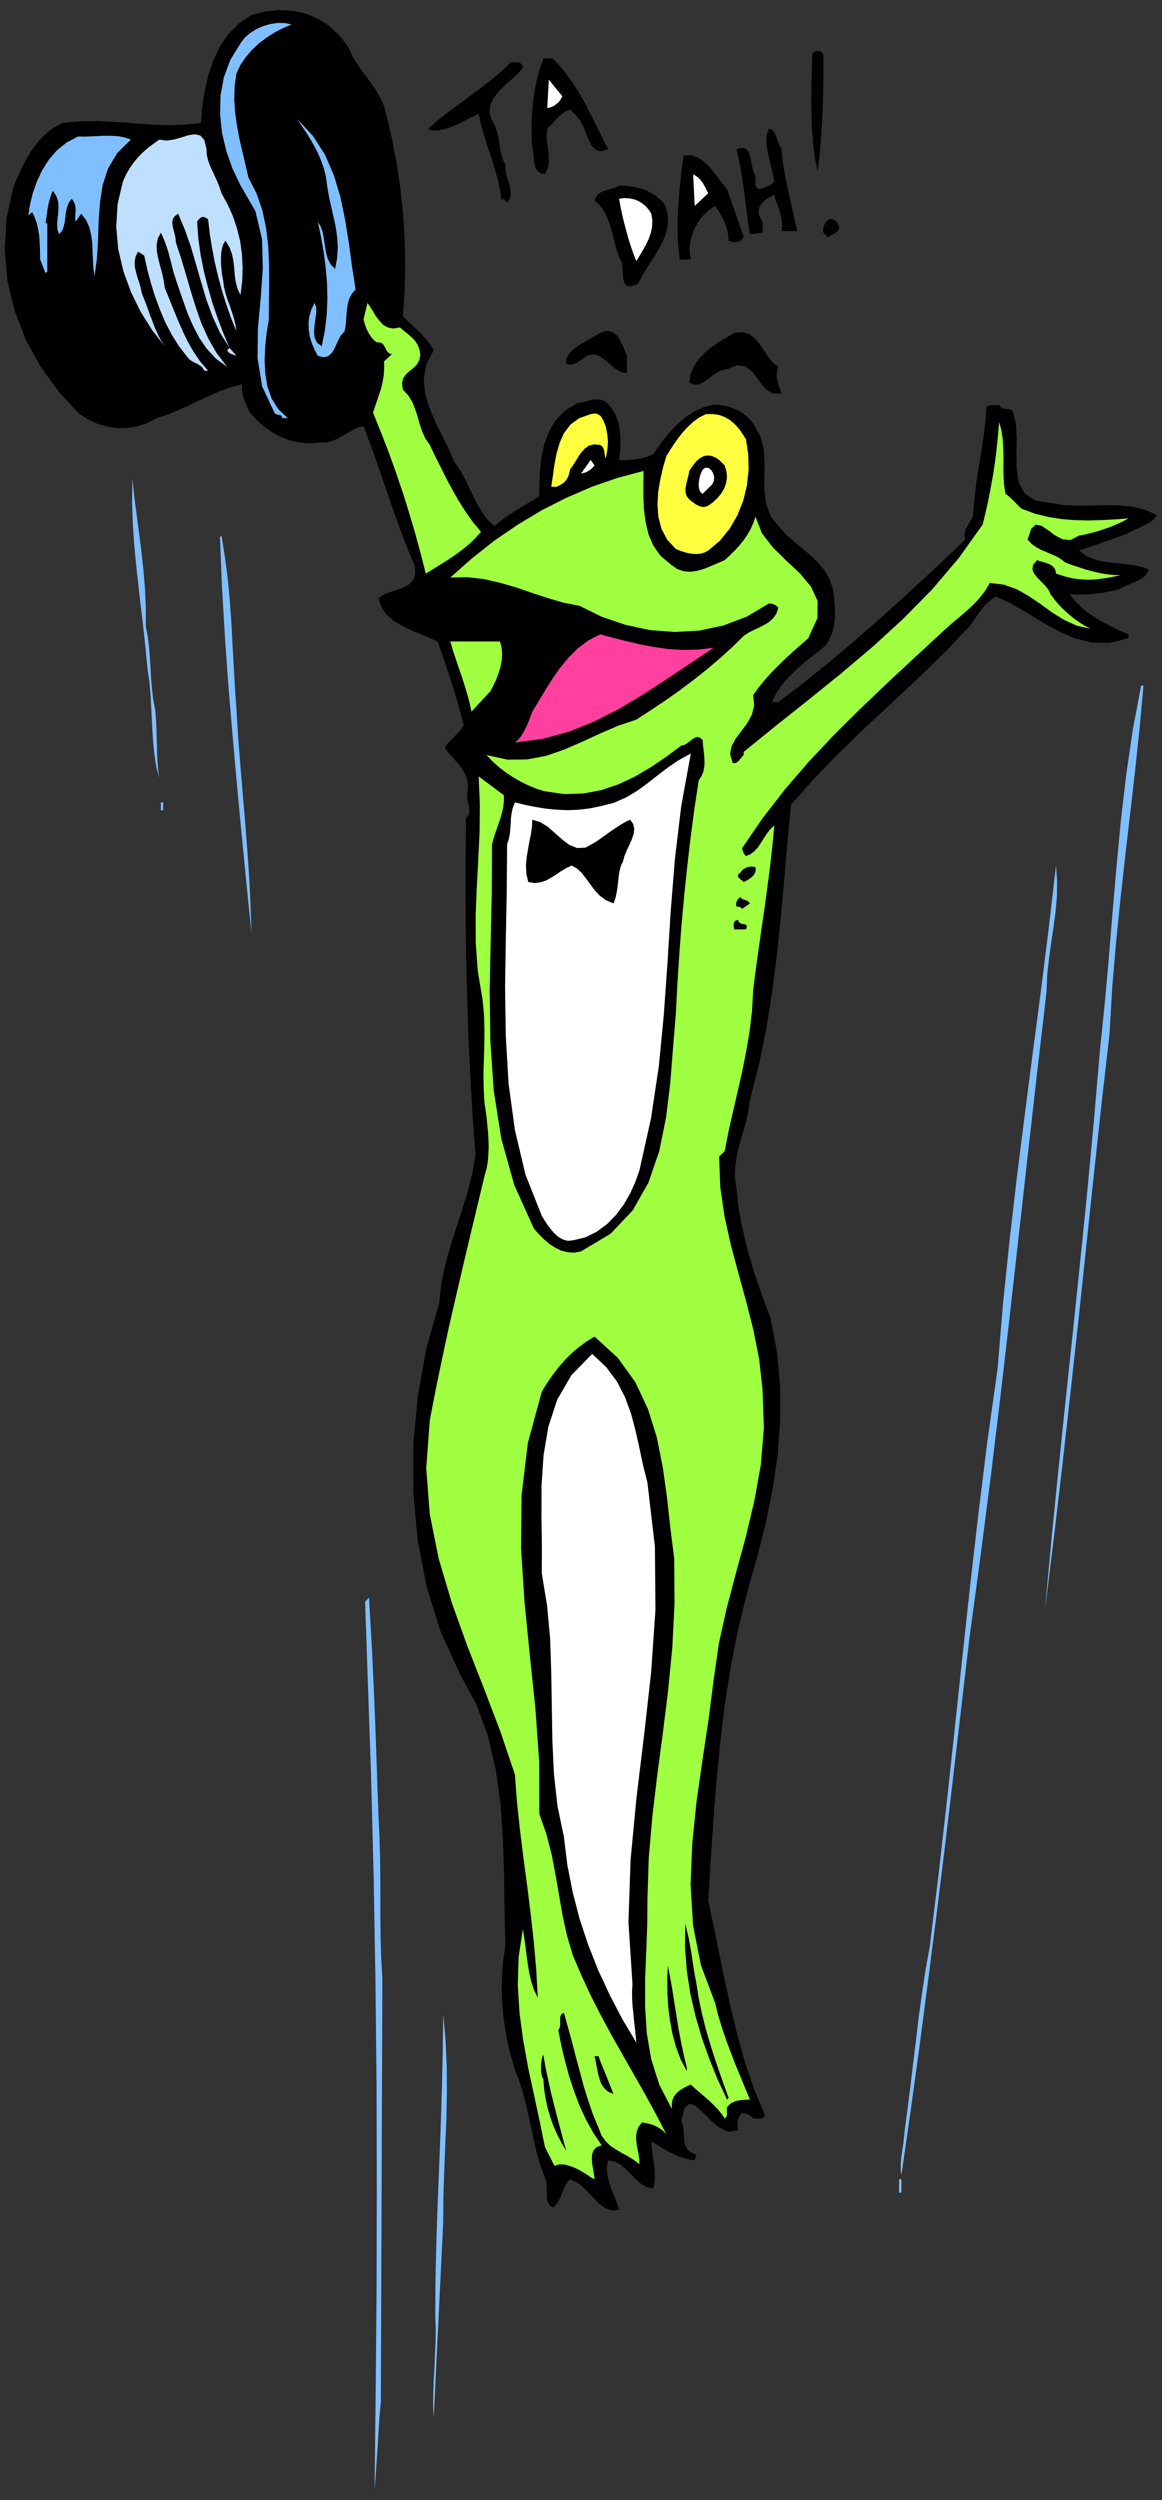 <?xml version="1.0" encoding="UTF-8" standalone="no"?>
<svg
   xmlns:dc="http://purl.org/dc/elements/1.1/"
   xmlns:cc="http://creativecommons.org/ns#"
   xmlns:rdf="http://www.w3.org/1999/02/22-rdf-syntax-ns#"
   xmlns:svg="http://www.w3.org/2000/svg"
   xmlns="http://www.w3.org/2000/svg"
   xmlns:sodipodi="http://sodipodi.sourceforge.net/DTD/sodipodi-0.dtd"
   xmlns:inkscape="http://www.inkscape.org/namespaces/inkscape"
   version="1.0"
   width="874.776mm"
   height="1881.632mm"
   id="svg95"
   sodipodi:docname="GC000159.WMF">
  <rect width="100%" height="100%" fill="#333333" stroke="none"/>
  <sodipodi:namedview
     pagecolor="#ffffff"
     bordercolor="#666666"
     borderopacity="1"
     objecttolerance="10"
     gridtolerance="10"
     guidetolerance="10"
     inkscape:pageopacity="0"
     inkscape:pageshadow="2"
     inkscape:window-width="640"
     inkscape:window-height="480"
     id="namedview97" />
  <defs
     id="defs3">
    <pattern
       id="WMFhbasepattern"
       patternUnits="userSpaceOnUse"
       width="6"
       height="6"
       x="0"
       y="0" />
  </defs>
  <path
     style="fill:none;stroke:none;"
     d="  M 0,7111.04   L 3305.6,7111.04   L 3305.6,0   L 0,0   z "
     id="path5" />
  <path
     style="fill:#000000;fill-rule:evenodd;fill-opacity:1;stroke:none;"
     d="  M 991.521,134.59   L 1002.63,159.349   L 1016.912,182.839   L 1033.099,206.011   L 1050.238,228.549   L 1066.425,251.721   L 1081.025,275.846   L 1092.451,300.923   L 1099.433,327.587   L 1115.62,395.834   L 1128.95,465.985   L 1139.424,538.359   L 1147.042,611.368   L 1151.485,685.011   L 1153.072,758.02   L 1151.168,830.076   L 1146.407,899.911   L 1158.785,912.29   L 1171.163,923.718   L 1183.224,934.828   L 1194.967,945.62   L 1205.758,957.365   L 1216.232,969.11   L 1225.437,982.125   L 1234.006,996.409   L 1213.058,1036.405   L 1205.758,1077.036   L 1209.25,1117.667   L 1220.993,1157.98   L 1237.815,1198.294   L 1257.175,1237.655   L 1276.219,1276.064   L 1292.406,1312.886   L 1308.275,1336.058   L 1321.923,1360.182   L 1333.983,1385.259   L 1346.044,1410.019   L 1358.105,1434.461   L 1371.753,1457.633   L 1387.305,1478.583   L 1406.665,1496.677   L 1421.9,1483.98   L 1437.769,1472.235   L 1453.639,1461.442   L 1469.826,1450.967   L 1486.012,1441.127   L 1502.199,1431.286   L 1518.386,1421.764   L 1534.573,1411.606   L 1534.573,1375.419   L 1536.477,1337.645   L 1540.603,1299.553   L 1548.855,1262.414   L 1561.868,1227.815   L 1580.911,1195.754   L 1607.255,1168.455   L 1642.485,1146.553   L 1652.324,1145.283   L 1662.48,1143.061   L 1672.637,1140.522   L 1682.793,1137.665   L 1692.632,1136.395   L 1702.789,1136.078   L 1712.945,1137.982   L 1723.101,1142.109   L 1738.336,1158.615   L 1750.08,1177.026   L 1758.014,1197.341   L 1763.092,1218.609   L 1765.314,1241.147   L 1765.632,1263.684   L 1764.045,1286.222   L 1761.505,1308.124   L 1772.297,1309.076   L 1784.358,1308.759   L 1796.736,1308.124   L 1809.431,1306.219   L 1821.809,1304.315   L 1834.505,1301.141   L 1846.566,1297.332   L 1857.992,1292.57   L 1874.178,1269.398   L 1891.952,1245.908   L 1910.995,1223.371   L 1931.626,1202.738   L 1953.525,1184.644   L 1977.33,1169.408   L 2003.038,1157.98   L 2030.651,1150.997   L 2046.838,1151.949   L 2063.342,1154.488   L 2078.894,1158.933   L 2094.128,1164.646   L 2108.094,1172.265   L 2121.107,1181.47   L 2132.532,1192.58   L 2143.006,1204.96   L 2163.637,1240.829   L 2173.158,1278.603   L 2175.38,1317.647   L 2175.063,1356.691   L 2174.745,1395.734   L 2179.506,1433.191   L 2192.836,1468.743   L 2219.18,1501.121   L 2238.54,1522.389   L 2260.44,1541.752   L 2283.292,1560.48   L 2305.827,1579.208   L 2326.774,1599.524   L 2345.183,1621.426   L 2359.783,1646.186   L 2369.622,1674.12   L 2372.478,1695.07   L 2374.7,1716.338   L 2375.652,1737.923   L 2375.335,1759.19   L 2372.478,1780.458   L 2367.717,1800.456   L 2359.783,1819.185   L 2349.309,1835.691   L 2327.409,1853.784   L 2304.874,1871.56   L 2282.34,1889.971   L 2261.075,1909.017   L 2240.762,1929.332   L 2222.988,1950.283   L 2207.754,1973.137   L 2196.645,1997.262   L 2214.736,1997.262   L 2283.609,1944.569   L 2352.8,1889.019   L 2421.356,1831.564   L 2489.595,1772.205   L 2556.246,1712.528   L 2621.628,1652.534   L 2685.106,1593.493   L 2746.362,1535.086   L 2744.14,1524.928   L 2745.092,1515.088   L 2747.314,1506.517   L 2751.757,1497.947   L 2756.201,1490.011   L 2760.961,1481.758   L 2765.405,1473.822   L 2768.896,1465.251   L 2771.435,1427.477   L 2775.879,1388.751   L 2781.274,1350.025   L 2787.939,1310.981   L 2793.97,1272.255   L 2799.683,1233.528   L 2804.126,1195.754   L 2806.983,1157.98   L 2810.474,1155.441   L 2814.6,1153.536   L 2819.361,1152.584   L 2824.122,1152.266   L 2828.883,1152.266   L 2833.644,1152.266   L 2838.087,1151.949   L 2842.848,1150.997   L 2846.022,1157.345   L 2850.465,1160.837   L 2855.226,1162.424   L 2860.939,1162.742   L 2866.334,1163.377   L 2872.048,1163.694   L 2876.808,1165.599   L 2881.252,1169.09   L 2890.773,1205.912   L 2892.995,1247.178   L 2892.043,1290.983   L 2892.678,1333.201   L 2898.391,1371.927   L 2914.895,1403.035   L 2945.682,1423.986   L 2995.512,1431.604   L 3029.789,1437   L 3066.924,1438.27   L 3105.645,1437.953   L 3145.319,1437   L 3184.358,1437.635   L 3222.762,1441.444   L 3258.626,1450.015   L 3291.952,1465.251   L 3284.652,1475.092   L 3275.448,1482.71   L 3264.657,1489.693   L 3252.914,1495.725   L 3240.218,1501.756   L 3227.84,1507.152   L 3215.462,1513.183   L 3204.353,1519.214   L 3187.214,1525.245   L 3170.392,1531.276   L 3153.571,1537.308   L 3136.749,1543.021   L 3119.928,1549.053   L 3103.106,1554.766   L 3086.285,1560.48   L 3069.78,1566.194   L 3091.046,1581.748   L 3114.532,1591.588   L 3139.606,1597.619   L 3165.949,1600.793   L 3192.292,1603.65   L 3218.953,1606.507   L 3244.661,1611.586   L 3269.418,1620.157   L 3263.387,1631.584   L 3255.453,1640.472   L 3245.296,1647.773   L 3234.505,1653.169   L 3222.444,1658.248   L 3210.701,1663.009   L 3198.957,1668.088   L 3188.484,1674.12   L 3171.027,1679.198   L 3153.254,1683.007   L 3134.845,1686.499   L 3116.436,1688.721   L 3097.393,1690.626   L 3078.985,1691.261   L 3060.576,1690.943   L 3042.802,1689.674   L 3059.624,1710.624   L 3078.35,1728.717   L 3098.345,1744.906   L 3119.928,1758.873   L 3141.828,1771.888   L 3164.997,1783.632   L 3187.849,1794.425   L 3211.018,1804.265   L 3211.018,1815.375   L 3155.793,1828.707   L 3104.376,1827.438   L 3056.133,1815.058   L 3010.429,1794.742   L 2965.677,1769.983   L 2922.195,1743.002   L 2878.395,1717.607   L 2833.961,1696.657   L 2822.535,1703.958   L 2812.378,1712.211   L 2802.857,1721.416   L 2794.605,1731.257   L 2786.035,1742.049   L 2778.418,1753.159   L 2770.166,1765.222   L 2762.231,1777.284   L 2701.927,1841.405   L 2639.084,1903.62   L 2574.02,1965.202   L 2508.003,2026.466   L 2441.351,2088.999   L 2375.969,2153.12   L 2311.857,2219.78   L 2250.601,2288.979   L 2240.127,2399.127   L 2230.923,2506.418   L 2221.401,2612.439   L 2210.61,2716.238   L 2197.28,2819.72   L 2181.093,2922.567   L 2160.145,3025.414   L 2133.802,3128.261   L 2129.676,3158.734   L 2123.011,3189.207   L 2114.124,3220.315   L 2105.237,3251.106   L 2097.302,3282.849   L 2092.224,3314.909   L 2090.955,3348.239   L 2095.715,3381.886   L 2100.794,3430.453   L 2109.046,3477.75   L 2119.202,3524.412   L 2131.263,3570.122   L 2144.593,3615.514   L 2159.511,3659.954   L 2175.38,3704.077   L 2192.202,3747.882   L 2210.927,3846.602   L 2219.814,3945.005   L 2219.814,4043.408   L 2212.514,4141.176   L 2197.914,4238.627   L 2178.236,4335.125   L 2154.115,4430.354   L 2127.137,4524.313   L 2100.476,4632.873   L 2079.211,4741.117   L 2062.072,4849.995   L 2049.059,4958.873   L 2038.268,5069.02   L 2029.699,5179.803   L 2022.081,5292.49   L 2015.099,5406.447   L 2030.968,5480.408   L 2046.52,5556.591   L 2062.39,5634.361   L 2079.529,5712.766   L 2098.572,5791.171   L 2120.472,5868.306   L 2146.18,5944.172   L 2176.649,6016.863   L 2173.476,6021.307   L 2170.302,6024.164   L 2166.176,6025.751   L 2162.05,6026.386   L 2157.289,6026.703   L 2152.845,6026.386   L 2147.767,6026.068   L 2143.006,6025.751   L 2139.832,6022.894   L 2136.659,6019.72   L 2133.167,6017.18   L 2129.676,6014.641   L 2125.233,6013.054   L 2121.107,6011.467   L 2116.346,6010.832   L 2111.585,6010.197   L 2106.189,6016.228   L 2102.698,6021.942   L 2100.159,6027.655   L 2098.889,6033.369   L 2098.255,6039.4   L 2098.572,6045.749   L 2099.207,6052.415   L 2100.159,6059.398   L 2073.181,6063.842   L 2047.155,6052.097   L 2022.399,6031.465   L 1999.864,6008.292   L 1979.234,5990.199   L 1962.095,5983.533   L 1948.13,5995.595   L 1938.608,6032.417   L 1943.052,6045.749   L 1944.956,6059.398   L 1945.591,6073.365   L 1946.543,6086.697   L 1948.447,6099.712   L 1954.16,6111.139   L 1964.317,6121.297   L 1981.138,6128.915   L 1976.695,6144.787   L 1959.238,6142.247   L 1942.734,6137.803   L 1926.865,6132.09   L 1911.63,6124.789   L 1896.396,6117.17   L 1881.796,6108.282   L 1867.513,6099.712   L 1853.231,6090.824   L 1853.866,6106.06   L 1856.087,6122.567   L 1858.626,6140.343   L 1861.166,6158.119   L 1862.752,6176.212   L 1863.387,6193.671   L 1862.118,6210.494   L 1857.992,6225.414   L 1839.583,6220.97   L 1823.396,6211.129   L 1808.479,6198.432   L 1794.514,6183.513   L 1779.914,6169.229   L 1764.997,6156.849   L 1748.493,6148.278   L 1730.084,6144.787   L 1726.593,6163.198   L 1727.228,6181.291   L 1730.719,6199.067   L 1736.114,6216.526   L 1742.462,6233.984   L 1749.762,6251.443   L 1756.11,6268.901   L 1761.505,6286.042   L 1740.875,6287.63   L 1722.467,6281.281   L 1705.645,6269.219   L 1690.093,6253.347   L 1674.224,6236.841   L 1658.354,6220.335   L 1640.898,6207.32   L 1622.172,6198.75   L 1614.555,6206.368   L 1608.842,6215.573   L 1603.446,6226.683   L 1599.32,6238.428   L 1594.242,6250.49   L 1588.529,6261.6   L 1581.546,6271.758   L 1572.977,6279.377   L 1563.455,6271.758   L 1558.06,6262.235   L 1555.838,6251.443   L 1555.521,6239.381   L 1555.521,6227.636   L 1555.838,6215.573   L 1554.251,6204.463   L 1550.442,6193.988   L 1538.699,6162.563   L 1529.177,6130.185   L 1520.925,6097.172   L 1513.943,6063.525   L 1506.643,6030.195   L 1499.343,5996.23   L 1490.773,5962.583   L 1480.934,5929.253   L 1464.113,5883.86   L 1450.465,5836.246   L 1439.674,5787.044   L 1432.374,5736.573   L 1427.93,5685.785   L 1427.613,5634.361   L 1430.787,5583.255   L 1438.087,5532.149   L 1435.548,5434.381   L 1434.278,5334.074   L 1431.104,5233.449   L 1424.439,5132.824   L 1410.791,5034.421   L 1388.574,4938.557   L 1354.931,4846.82   L 1307.957,4760.162   L 1253.684,4641.127   L 1214.011,4513.52   L 1188.302,4380.2   L 1175.924,4242.753   L 1176.241,4104.672   L 1189.254,3967.225   L 1213.693,3833.588   L 1249.875,3705.029   L 1255.906,3650.114   L 1267.014,3596.786   L 1281.297,3545.045   L 1297.801,3493.939   L 1314.305,3443.15   L 1330.175,3391.727   L 1343.505,3339.351   L 1353.027,3285.388   L 1344.14,3166.67   L 1337.475,3047.951   L 1332.079,2929.868   L 1328.588,2811.467   L 1325.731,2692.749   L 1324.779,2572.443   L 1324.779,2450.868   L 1326.049,2327.07   L 1332.714,2318.817   L 1335.57,2309.929   L 1335.57,2301.359   L 1333.983,2291.836   L 1331.444,2282.313   L 1329.223,2272.155   L 1328.588,2261.998   L 1330.492,2250.888   L 1331.762,2232.794   L 1328.905,2215.336   L 1322.24,2199.464   L 1313.036,2184.228   L 1301.61,2169.943   L 1289.232,2155.659   L 1276.853,2141.692   L 1265.428,2127.408   L 1270.823,2118.837   L 1277.806,2110.584   L 1285.106,2102.966   L 1293.04,2095.03   L 1300.34,2087.412   L 1307.957,2079.794   L 1313.988,2071.54   L 1319.383,2062.335   L 1311.449,2032.497   L 1303.197,2002.341   L 1294.31,1972.503   L 1285.423,1942.664   L 1275.584,1913.143   L 1266.062,1883.622   L 1255.588,1854.102   L 1245.115,1824.581   L 1220.676,1813.788   L 1194.967,1802.996   L 1168.307,1792.203   L 1143.233,1779.823   L 1119.746,1765.856   L 1100.068,1748.398   L 1085.151,1727.13   L 1076.899,1701.101   L 1091.499,1691.578   L 1109.272,1684.277   L 1127.998,1678.246   L 1147.042,1671.263   L 1162.911,1663.009   L 1175.289,1650.63   L 1181.32,1633.171   L 1180.05,1609.047   L 1159.737,1560.797   L 1140.694,1511.596   L 1122.603,1461.76   L 1105.464,1411.288   L 1088.007,1361.135   L 1070.868,1310.981   L 1052.777,1261.145   L 1034.369,1211.626   L 1020.086,1215.435   L 1005.804,1222.101   L 991.204,1230.354   L 976.604,1238.925   L 961.052,1247.495   L 945.183,1254.161   L 928.361,1258.605   L 910.905,1258.923   L 880.118,1261.145   L 851.236,1258.923   L 823.623,1252.574   L 798.232,1242.416   L 773.793,1229.402   L 751.258,1213.213   L 730.311,1194.485   L 711.267,1173.534   L 706.824,1164.646   L 702.38,1155.123   L 698.254,1145.601   L 694.763,1135.76   L 691.589,1126.237   L 689.368,1115.445   L 688.415,1104.652   L 688.733,1092.907   L 658.264,1100.843   L 628.429,1111.318   L 598.594,1124.333   L 569.077,1137.982   L 538.608,1152.584   L 508.456,1166.233   L 477.67,1178.931   L 446.248,1189.406   L 417.683,1204.007   L 389.436,1213.213   L 361.188,1217.657   L 332.94,1217.657   L 304.693,1213.53   L 277.715,1205.277   L 251.372,1193.532   L 226.298,1177.978   L 166.629,1113.858   L 115.529,1042.754   L 73.317,966.253   L 41.895,884.357   L 21.265,799.603   L 13.33,711.675   L 18.409,622.16   L 38.087,531.693   L 48.878,506.299   L 60.939,479.952   L 74.269,453.606   L 89.821,428.211   L 106.96,404.722   L 127.273,383.137   L 150.125,364.726   L 177.103,349.807   L 226.298,345.363   L 275.493,344.41   L 324.371,346.632   L 373.566,350.124   L 422.444,353.933   L 471.957,355.838   L 521.469,355.203   L 571.934,349.807   L 575.425,305.049   L 582.408,259.974   L 592.247,215.534   L 606.529,172.999   L 624.938,133.638   L 649.377,97.768   L 679.211,67.295   L 715.711,42.535   L 755.702,32.378   L 795.375,28.569   L 834.097,30.791   L 871.231,39.044   L 905.826,53.963   L 937.883,74.596   L 966.448,101.577   L 991.521,134.59  z "
     id="path7" />
  <path
     style="fill:#80bfff;fill-rule:evenodd;fill-opacity:1;stroke:none;"
     d="  M 829.971,69.517   L 805.214,79.992   L 781.41,92.372   L 758.558,106.974   L 736.976,123.162   L 716.98,141.891   L 699.524,162.206   L 684.289,184.426   L 672.863,208.551   L 667.468,246.007   L 666.516,283.464   L 669.055,321.238   L 674.45,358.377   L 681.433,395.834   L 690.002,432.655   L 698.572,469.16   L 706.824,504.712   L 730.311,551.056   L 746.815,599.306   L 757.289,649.777   L 763.319,701.2   L 765.541,753.576   L 765.858,805.952   L 765.223,858.01   L 764.906,908.799   L 758.876,945.62   L 754.75,984.029   L 752.845,1023.39   L 754.75,1061.799   L 760.78,1099.256   L 772.841,1133.538   L 791.884,1164.011   L 818.862,1189.406   L 803.31,1189.406   L 802.358,1184.962   L 800.453,1182.105   L 797.597,1180.835   L 794.423,1179.883   L 790.614,1179.565   L 786.806,1178.613   L 783.315,1177.026   L 780.775,1173.534   L 745.863,1098.938   L 732.85,1018.629   L 733.802,934.828   L 741.737,848.805   L 747.767,763.734   L 745.545,680.25   L 726.819,600.893   L 684.289,527.249   L 661.755,480.27   L 643.981,429.799   L 631.603,377.74   L 626.207,324.412   L 627.477,271.719   L 636.998,219.661   L 655.407,170.142   L 684.289,123.162   L 696.033,107.608   L 711.902,93.959   L 729.993,82.531   L 750.306,73.643   L 770.936,67.93   L 791.884,65.073   L 811.562,65.708   L 829.971,69.517  z "
     id="path9" />
  <path
     style="fill:#000000;fill-rule:evenodd;fill-opacity:1;stroke:none;"
     d="  M 2342.644,154.588   L 2342.644,193.632   L 2342.644,234.58   L 2341.691,276.798   L 2340.422,319.333   L 2337.883,362.821   L 2335.026,405.674   L 2331.218,448.209   L 2326.774,489.158   L 2318.522,448.527   L 2313.444,406.626   L 2310.27,364.726   L 2309.001,321.873   L 2308.366,279.655   L 2309.001,237.437   L 2309.953,195.854   L 2311.222,154.588   L 2313.444,150.461   L 2317.253,147.287   L 2321.696,145.7   L 2326.774,144.748   L 2331.535,145.7   L 2336.296,147.287   L 2339.787,150.461   L 2342.644,154.588  z "
     id="path11" />
  <path
     style="fill:#000000;fill-rule:evenodd;fill-opacity:1;stroke:none;"
     d="  M 1572.977,166.015   L 1599.637,195.536   L 1623.124,226.327   L 1644.072,258.387   L 1663.115,290.765   L 1680.572,324.412   L 1697.076,357.742   L 1713.263,391.072   L 1730.084,424.085   L 1710.089,430.433   L 1695.171,426.624   L 1684.063,415.514   L 1675.493,398.691   L 1667.559,379.645   L 1659.624,359.647   L 1650.102,341.553   L 1638.041,327.587   L 1622.172,311.715   L 1612.016,315.524   L 1603.129,320.603   L 1594.559,327.269   L 1586.942,334.57   L 1579.325,342.823   L 1572.025,350.759   L 1564.407,358.695   L 1557.107,365.678   L 1555.203,382.819   L 1555.838,399.643   L 1558.06,416.467   L 1560.281,432.655   L 1561.551,449.162   L 1561.234,465.033   L 1557.742,480.905   L 1550.442,495.824   L 1537.429,492.649   L 1528.86,485.666   L 1523.464,476.461   L 1520.608,465.351   L 1518.703,453.606   L 1518.069,441.543   L 1516.799,430.116   L 1514.577,419.641   L 1512.356,388.215   L 1512.356,355.838   L 1513.625,323.46   L 1516.799,290.447   L 1521.243,258.387   L 1527.59,226.327   L 1535.842,195.536   L 1545.999,166.015   L 1572.977,166.015  z "
     id="path13" />
  <path
     style="fill:#000000;fill-rule:evenodd;fill-opacity:1;stroke:none;"
     d="  M 1487.599,192.679   L 1473.952,208.868   L 1456.495,225.057   L 1437.769,241.563   L 1419.996,259.022   L 1405.078,277.75   L 1395.239,297.431   L 1392.7,319.333   L 1400,343.141   L 1408.252,358.06   L 1413.965,373.614   L 1417.774,389.803   L 1420.63,405.991   L 1422.852,422.498   L 1426.343,438.687   L 1430.787,454.241   L 1438.087,468.842   L 1438.087,483.127   L 1440.943,497.411   L 1444.752,511.695   L 1449.513,525.345   L 1452.369,538.994   L 1453.321,552.009   L 1450.465,564.706   L 1442.848,576.451   L 1433.643,565.341   L 1426.978,569.785   L 1422.535,539.629   L 1415.87,509.473   L 1407.3,479   L 1397.778,448.209   L 1387.622,417.736   L 1377.783,386.311   L 1368.896,355.203   L 1361.914,323.143   L 1345.409,331.396   L 1328.905,339.966   L 1311.766,348.854   L 1294.627,356.79   L 1276.853,363.773   L 1259.08,368.852   L 1240.989,371.074   L 1222.897,370.122   L 1218.454,365.678   L 1245.749,342.188   L 1274.949,319.333   L 1304.784,297.113   L 1335.253,274.893   L 1365.405,252.356   L 1395.874,228.866   L 1425.391,204.107   L 1453.956,177.125   L 1459.352,177.125   L 1465.065,176.808   L 1470.46,177.125   L 1475.539,177.443   L 1479.665,179.347   L 1483.473,182.204   L 1486.012,186.648   L 1487.599,192.679  z "
     id="path15" />
  <path
     style="fill:#ffffff;fill-rule:evenodd;fill-opacity:1;stroke:none;"
     d="  M 1599.955,273.624   L 1596.464,280.607   L 1592.655,286.638   L 1587.894,292.034   L 1582.498,296.478   L 1576.468,300.923   L 1570.12,303.779   L 1563.455,306.319   L 1557.107,307.271   L 1561.551,226.644   L 1599.955,273.624  z "
     id="path17" />
  <path
     style="fill:#80bfff;fill-rule:evenodd;fill-opacity:1;stroke:none;"
     d="  M 1011.834,823.41   L 1001.043,835.473   L 994.06,848.805   L 989.617,863.724   L 987.395,878.96   L 985.808,895.149   L 984.856,911.338   L 983.269,927.21   L 980.413,942.446   L 971.208,951.969   L 964.226,964.349   L 957.561,978.633   L 951.213,992.6   L 943.278,1004.98   L 933.757,1013.233   L 920.744,1016.407   L 904.24,1011.963   L 894.718,994.187   L 887.101,975.776   L 881.388,957.048   L 878.531,937.685   L 877.896,918.639   L 880.118,899.593   L 885.831,880.547   L 895.035,861.502   L 899.479,873.247   L 900.113,888.166   L 897.574,905.942   L 895.035,924.353   L 893.448,943.081   L 895.035,959.905   L 901.7,974.506   L 915.348,984.982   L 924.235,940.542   L 929.631,895.784   L 931.535,851.027   L 930.583,806.269   L 926.774,762.147   L 921.061,717.707   L 913.444,674.219   L 904.24,630.414   L 912.809,645.015   L 918.522,661.522   L 921.696,679.932   L 924.552,698.661   L 927.409,717.707   L 932.487,735.8   L 940.739,751.989   L 953.435,765.003   L 959.148,734.213   L 961.052,704.692   L 959.465,676.123   L 955.656,647.872   L 949.626,619.938   L 943.278,591.37   L 936.613,562.484   L 931.218,531.693   L 927.726,504.712   L 921.378,478.683   L 912.492,453.923   L 901.7,429.481   L 889.005,406.309   L 875.357,383.137   L 860.44,360.917   L 845.84,338.697   L 890.592,386.946   L 925.187,440.909   L 950.261,499.633   L 968.987,561.849   L 982.317,626.922   L 992.791,692.63   L 1001.678,758.655   L 1011.834,823.41  z "
     id="path19" />
  <path
     style="fill:#000000;fill-rule:evenodd;fill-opacity:1;stroke:none;"
     d="  M 2223.623,424.085   L 2226.479,454.241   L 2230.923,483.761   L 2236.318,512.965   L 2242.666,541.851   L 2249.014,570.737   L 2255.362,599.623   L 2261.71,628.509   L 2268.375,657.395   L 2223.623,657.395   L 2225.21,643.111   L 2224.893,629.144   L 2222.354,616.129   L 2219.18,603.432   L 2214.736,591.37   L 2210.61,578.99   L 2206.484,566.928   L 2203.31,554.231   L 2192.202,559.31   L 2182.045,565.341   L 2172.841,572.642   L 2165.858,580.577   L 2160.463,590.1   L 2158.241,600.258   L 2159.511,611.685   L 2165.224,623.748   L 2167.763,627.557   L 2169.667,632.001   L 2170.302,637.08   L 2170.619,642.158   L 2170.302,647.555   L 2169.984,652.634   L 2169.667,657.712   L 2169.667,661.839   L 2133.802,666.283   L 2128.724,636.127   L 2124.915,605.654   L 2121.107,575.181   L 2117.298,544.39   L 2112.854,514.235   L 2108.094,483.761   L 2102.381,453.923   L 2095.715,424.085   L 2111.267,420.276   L 2122.376,423.133   L 2129.676,432.021   L 2134.437,444.718   L 2137.293,459.954   L 2140.467,474.873   L 2143.959,489.158   L 2149.671,500.268   L 2149.671,505.982   L 2149.671,511.378   L 2149.037,517.092   L 2149.354,522.17   L 2149.671,527.567   L 2151.576,531.693   L 2155.067,535.502   L 2160.78,538.359   L 2165.541,536.455   L 2170.936,534.55   L 2176.332,532.963   L 2182.045,530.741   L 2187.441,528.519   L 2192.836,525.345   L 2197.914,521.536   L 2203.31,516.139   L 2199.501,497.411   L 2195.058,477.73   L 2189.662,457.732   L 2185.219,437.734   L 2181.728,418.371   L 2180.458,399.325   L 2182.045,381.867   L 2187.758,365.678   L 2194.423,367.583   L 2199.819,372.027   L 2203.945,379.01   L 2208.071,387.263   L 2211.245,396.786   L 2215.053,406.626   L 2218.862,415.832   L 2223.623,424.085  z "
     id="path21" />
  <path
     style="fill:#bfdfff;fill-rule:evenodd;fill-opacity:1;stroke:none;"
     d="  M 587.803,424.085   L 588.121,439.321   L 591.612,454.558   L 597.008,470.112   L 603.99,485.349   L 611.29,501.22   L 618.59,517.092   L 624.938,533.28   L 630.333,549.787   L 648.107,582.164   L 663.024,615.494   L 674.45,650.412   L 683.337,685.964   L 688.415,723.42   L 690.32,761.194   L 689.05,800.238   L 684.289,839.282   L 675.402,820.236   L 670.324,800.555   L 667.785,780.875   L 666.198,760.877   L 663.976,741.514   L 659.85,722.151   L 652.868,703.422   L 641.442,684.376   L 635.412,694.534   L 631.603,706.597   L 629.381,720.563   L 628.746,735.483   L 628.746,751.354   L 630.333,767.225   L 631.92,782.462   L 634.777,796.429   L 637.316,815.792   L 641.759,833.885   L 647.155,851.979   L 653.82,869.437   L 659.85,887.531   L 665.563,905.307   L 670.007,923.718   L 672.863,942.446   L 657.311,904.355   L 643.664,865.311   L 631.285,825.95   L 620.494,785.636   L 610.973,745.64   L 603.355,705.009   L 596.69,664.378   L 592.247,623.748   L 587.169,620.573   L 583.042,618.034   L 579.234,617.082   L 575.425,617.082   L 571.616,618.986   L 568.125,621.526   L 564.317,625.652   L 560.825,630.414   L 564.317,678.98   L 570.982,725.96   L 580.186,771.987   L 591.612,816.744   L 604.307,861.184   L 619.225,904.672   L 635.412,947.525   L 652.868,989.426   L 672.863,1011.963   L 669.055,1010.693   L 665.563,1009.424   L 662.072,1008.471   L 658.581,1006.884   L 654.772,1005.614   L 651.598,1003.075   L 648.742,1000.218   L 646.203,996.409   L 652.868,989.426   L 625.572,945.62   L 604.307,899.276   L 586.851,851.344   L 572.251,802.143   L 557.969,752.941   L 543.686,703.74   L 526.865,655.49   L 506.869,607.876   L 496.713,615.177   L 491.635,623.748   L 490.048,633.588   L 491.635,644.38   L 494.174,655.808   L 497.348,667.235   L 499.569,678.663   L 500.204,688.821   L 515.439,735.165   L 529.404,781.51   L 542.734,827.854   L 557.017,873.881   L 572.886,919.274   L 592.564,962.762   L 616.368,1004.345   L 646.203,1043.389   L 614.464,1020.216   L 588.438,992.282   L 566.856,960.857   L 549.082,926.575   L 533.53,890.705   L 520.517,853.883   L 507.821,817.379   L 495.761,780.875   L 491.635,765.956   L 487.826,750.402   L 483.7,735.165   L 479.891,719.929   L 475.13,705.009   L 470.052,690.09   L 464.339,676.123   L 457.674,661.839   L 448.787,678.98   L 445.613,697.074   L 446.565,716.437   L 450.374,736.117   L 455.77,757.068   L 461.483,777.701   L 465.926,798.651   L 468.783,818.966   L 481.478,849.757   L 493.856,880.547   L 506.234,911.021   L 519.565,941.176   L 533.847,971.015   L 550.351,999.901   L 569.395,1028.152   L 592.247,1054.498   L 581.138,1054.498   L 577.329,1047.515   L 572.569,1042.119   L 566.221,1037.992   L 559.873,1034.183   L 552.573,1031.009   L 545.908,1027.2   L 539.243,1022.756   L 533.847,1016.407   L 509.091,984.664   L 488.143,951.017   L 469.735,915.782   L 454.5,879.278   L 440.852,842.456   L 429.109,804.365   L 418.953,765.956   L 410.383,726.912   L 392.609,715.802   L 385.627,730.404   L 383.088,745.005   L 383.723,759.925   L 387.214,774.526   L 391.34,789.763   L 396.418,804.682   L 400.544,819.919   L 403.718,834.838   L 411.335,853.883   L 418.635,872.929   L 425.618,892.61   L 432.918,911.656   L 440.218,931.019   L 448.47,949.747   L 457.674,967.84   L 468.783,984.982   L 432.6,938.637   L 400.227,886.896   L 372.614,830.711   L 351.032,771.035   L 336.432,709.136   L 330.719,645.015   L 334.527,580.577   L 349.762,516.139   L 358.331,497.094   L 368.488,479.317   L 379.597,463.446   L 391.975,448.209   L 405.305,434.56   L 419.905,421.545   L 435.774,409.483   L 453.231,397.103   L 473.861,399.96   L 495.443,396.786   L 516.708,390.755   L 537.021,384.406   L 555.112,381.867   L 570.347,385.676   L 581.456,398.691   L 587.803,424.085  z "
     id="path23" />
  <path
     style="fill:#80bfff;fill-rule:evenodd;fill-opacity:1;stroke:none;"
     d="  M 372.297,397.103   L 333.258,435.83   L 307.549,479   L 291.997,526.614   L 284.38,577.086   L 280.571,629.461   L 278.984,682.154   L 275.81,734.848   L 269.145,785.319   L 265.654,762.781   L 264.385,739.292   L 263.432,715.167   L 262.48,691.043   L 259.306,667.87   L 253.911,645.65   L 244.706,625.652   L 231.059,607.876   L 215.189,630.414   L 213.92,622.16   L 214.237,613.907   L 214.555,605.654   L 215.189,597.084   L 214.555,589.148   L 213.285,581.212   L 209.794,573.276   L 204.081,565.341   L 195.511,576.768   L 190.75,589.783   L 187.577,603.75   L 185.99,617.716   L 184.085,632.001   L 181.229,645.015   L 176.151,657.078   L 168.216,666.283   L 163.455,653.268   L 162.503,638.032   L 163.455,622.478   L 165.677,605.654   L 166.312,589.148   L 165.359,572.959   L 160.281,557.405   L 150.125,542.803   L 145.364,554.231   L 141.873,565.341   L 138.699,576.768   L 136.477,588.196   L 134.573,599.94   L 132.986,611.685   L 131.081,623.43   L 129.812,634.858   L 134.573,634.858   L 134.573,774.209   L 129.812,774.209   L 130.447,779.923   L 130.129,779.605   L 128.542,775.796   L 126.321,768.813   L 123.147,760.877   L 119.973,751.989   L 116.799,744.371   L 114.26,738.339   L 113.942,722.151   L 113.625,704.375   L 112.673,686.598   L 111.403,668.505   L 108.229,650.729   L 104.421,633.905   L 98.708,618.034   L 91.725,603.432   L 80.617,612.638   L 85.377,582.164   L 93.312,549.469   L 104.738,516.774   L 119.973,484.396   L 138.699,454.558   L 161.868,427.577   L 189.481,405.357   L 221.854,388.215   L 240.58,388.533   L 260.258,387.898   L 279.937,386.946   L 299.615,385.993   L 318.658,386.311   L 337.701,387.581   L 355.475,391.072   L 372.297,397.103  z "
     id="path25" />
  <path
     style="fill:#000000;fill-rule:evenodd;fill-opacity:1;stroke:none;"
     d="  M 2116.028,673.266   L 2111.902,679.298   L 2107.459,683.742   L 2102.381,686.598   L 2096.985,688.186   L 2090.955,688.821   L 2084.924,688.186   L 2078.894,686.916   L 2073.181,684.376   L 2072.229,670.727   L 2070.007,657.078   L 2066.198,644.38   L 2061.755,631.683   L 2056.042,619.938   L 2049.377,608.194   L 2042.394,597.084   L 2035.094,585.656   L 2015.734,598.671   L 1999.229,614.542   L 1985.582,632.953   L 1975.108,652.951   L 1967.173,674.536   L 1963.047,696.121   L 1962.412,717.707   L 1965.586,738.339   L 1934.165,738.339   L 1930.039,703.422   L 1928.134,666.6   L 1927.817,629.144   L 1929.721,591.052   L 1932.261,553.278   L 1935.752,515.187   L 1940.195,478.048   L 1945.273,441.861   L 1964.951,441.543   L 1983.36,446.94   L 1999.864,457.415   L 2015.416,471.064   L 2029.381,487.571   L 2043.029,505.029   L 2055.725,522.488   L 2068.738,538.359   L 2116.028,673.266  z "
     id="path27" />
  <path
     style="fill:#ffffff;fill-rule:evenodd;fill-opacity:1;stroke:none;"
     d="  M 2015.099,549.787   L 1976.695,585.656   L 1972.251,495.824   L 1979.869,500.268   L 1986.851,505.347   L 1992.882,511.695   L 1998.595,518.679   L 2003.038,526.614   L 2007.482,534.233   L 2011.29,542.168   L 2015.099,549.787  z "
     id="path29" />
  <path
     style="fill:#000000;fill-rule:evenodd;fill-opacity:1;stroke:none;"
     d="  M 1891.635,581.212   L 1900.522,612.003   L 1900.204,641.524   L 1892.904,670.41   L 1880.209,698.026   L 1864.022,725.642   L 1846.566,752.941   L 1829.427,780.557   L 1815.144,807.856   L 1794.831,814.84   L 1782.453,812.618   L 1775.788,803.73   L 1772.931,790.08   L 1771.662,774.209   L 1770.71,757.385   L 1767.853,742.783   L 1761.505,731.356   L 1754.523,710.723   L 1748.81,689.138   L 1743.414,667.235   L 1737.384,645.015   L 1729.767,623.748   L 1720.562,603.75   L 1707.867,585.656   L 1691.68,569.785   L 1696.123,559.31   L 1703.106,551.374   L 1711.358,545.978   L 1721.515,541.851   L 1731.671,538.994   L 1742.145,536.137   L 1752.301,532.646   L 1761.505,527.249   L 1779.597,528.836   L 1797.688,530.741   L 1815.144,534.233   L 1832.283,538.994   L 1848.47,546.295   L 1863.705,555.183   L 1877.987,566.928   L 1891.635,581.212  z "
     id="path31" />
  <path
     style="fill:#ffffff;fill-rule:evenodd;fill-opacity:1;stroke:none;"
     d="  M 1853.231,607.876   L 1856.087,626.604   L 1855.453,644.38   L 1851.961,661.839   L 1846.248,678.663   L 1838.313,695.486   L 1829.427,711.675   L 1819.905,727.547   L 1810.701,742.783   L 1802.131,721.833   L 1794.831,700.248   L 1787.849,678.345   L 1781.818,655.808   L 1775.788,633.588   L 1770.392,611.05   L 1765.632,588.196   L 1761.505,565.341   L 1776.105,563.436   L 1790.388,564.071   L 1803.718,566.928   L 1816.414,571.689   L 1827.522,578.673   L 1837.679,586.926   L 1846.248,597.084   L 1853.231,607.876  z "
     id="path33" />
  <path
     style="fill:#000000;fill-rule:evenodd;fill-opacity:1;stroke:none;"
     d="  M 2385.174,639.302   L 2387.395,645.968   L 2387.395,651.046   L 2384.856,655.808   L 2380.73,659.617   L 2375.335,663.426   L 2369.304,666.918   L 2363.274,670.092   L 2358.196,673.266   L 2355.657,673.901   L 2353.752,673.266   L 2351.848,671.997   L 2350.261,670.092   L 2348.357,668.188   L 2346.77,665.966   L 2344.548,664.061   L 2342.644,661.839   L 2342.009,656.443   L 2342.326,650.729   L 2343.278,645.65   L 2345.183,640.571   L 2347.405,636.127   L 2350.578,631.366   L 2354.07,627.557   L 2358.196,623.748   L 2362.956,623.113   L 2367.717,623.43   L 2371.843,624.7   L 2375.969,626.604   L 2378.826,629.779   L 2381.682,632.636   L 2383.587,636.127   L 2385.174,639.302  z "
     id="path35" />
  <path
     style="fill:#9fff40;fill-rule:evenodd;fill-opacity:1;stroke:none;"
     d="  M 1137.52,931.336   L 1147.359,939.589   L 1157.515,947.525   L 1166.72,955.461   L 1175.924,963.714   L 1183.224,972.919   L 1189.254,982.76   L 1193.38,994.504   L 1195.919,1007.519   L 1193.38,1023.708   L 1186.715,1036.088   L 1176.876,1046.245   L 1166.085,1054.816   L 1155.611,1064.339   L 1147.676,1075.131   L 1143.868,1089.416   L 1146.407,1108.461   L 1161.324,1124.333   L 1172.75,1142.744   L 1181.002,1162.742   L 1187.985,1183.692   L 1194.015,1205.595   L 1200.998,1226.862   L 1210.202,1247.178   L 1222.897,1265.589   L 1238.449,1297.966   L 1254.636,1330.344   L 1270.823,1362.722   L 1287.962,1394.465   L 1305.736,1425.89   L 1325.097,1456.046   L 1345.727,1485.249   L 1368.579,1512.548   L 1352.709,1530.642   L 1335.253,1547.465   L 1315.892,1563.337   L 1295.897,1577.939   L 1274.314,1592.54   L 1253.049,1605.872   L 1231.784,1619.204   L 1211.472,1631.584   L 1196.554,1573.177   L 1180.685,1514.77   L 1163.546,1456.998   L 1145.455,1399.226   L 1126.094,1342.406   L 1105.781,1285.904   L 1083.881,1229.719   L 1061.347,1173.534   L 1067.06,1156.393   L 1073.09,1138.935   L 1078.803,1121.793   L 1084.516,1104.017   L 1088.642,1086.241   L 1091.816,1067.831   L 1093.086,1048.467   L 1092.768,1027.834   L 1114.985,1007.519   L 1107.051,1004.98   L 1101.973,999.901   L 1098.164,993.87   L 1095.307,987.521   L 1091.816,981.807   L 1087.69,976.728   L 1081.342,974.189   L 1072.455,973.872   L 1065.155,968.475   L 1058.808,961.809   L 1052.777,954.191   L 1048.016,945.62   L 1043.573,937.05   L 1040.082,927.844   L 1036.908,918.322   L 1034.369,908.799   L 1045.477,861.502   L 1052.777,871.977   L 1060.712,884.674   L 1068.964,898.641   L 1078.803,911.656   L 1089.594,923.4   L 1102.925,931.336   L 1118.794,934.51   L 1137.52,931.336  z "
     id="path37" />
  <path
     style="fill:#000000;fill-rule:evenodd;fill-opacity:1;stroke:none;"
     d="  M 1783.723,1011.963   L 1783.723,1061.482   L 1767.536,1058.625   L 1753.253,1050.689   L 1739.923,1040.214   L 1727.228,1028.469   L 1714.215,1017.994   L 1700.567,1010.376   L 1685.967,1007.836   L 1669.463,1011.963   L 1662.163,1017.359   L 1655.18,1022.756   L 1647.88,1027.834   L 1640.898,1031.961   L 1633.281,1035.135   L 1625.981,1036.723   L 1618.363,1036.723   L 1611.063,1034.501   L 1611.063,1021.803   L 1617.094,1009.424   L 1626.616,997.996   L 1639.311,987.521   L 1653.593,977.998   L 1668.828,969.11   L 1683.111,961.174   L 1696.441,953.556   L 1714.849,943.398   L 1730.401,940.859   L 1743.732,945.303   L 1755.158,954.191   L 1764.045,967.206   L 1771.662,982.125   L 1778.01,997.679   L 1783.723,1011.963  z "
     id="path39" />
  <path
     style="fill:#000000;fill-rule:evenodd;fill-opacity:1;stroke:none;"
     d="  M 2214.736,1043.389   L 2211.245,1053.229   L 2209.975,1062.752   L 2210.293,1072.909   L 2212.197,1082.432   L 2214.419,1092.59   L 2217.593,1102.113   L 2220.449,1111.318   L 2223.623,1119.571   L 2199.184,1119.254   L 2180.458,1108.461   L 2165.541,1091.32   L 2151.893,1071.64   L 2137.293,1054.181   L 2120.154,1041.801   L 2097.62,1039.262   L 2068.738,1050.054   L 2053.82,1052.911   L 2039.855,1059.577   L 2026.525,1069.1   L 2013.829,1078.623   L 2000.816,1087.511   L 1988.121,1093.225   L 1974.791,1094.177   L 1961.143,1088.463   L 1965.586,1062.434   L 1975.743,1039.262   L 1990.025,1019.264   L 2008.116,1000.853   L 2027.477,985.299   L 2048.425,971.015   L 2069.372,958.635   L 2089.05,946.89   L 2112.854,944.986   L 2131.898,950.382   L 2147.45,962.127   L 2160.78,977.681   L 2172.841,995.774   L 2184.902,1013.55   L 2198.232,1030.374   L 2214.736,1043.389  z "
     id="path41" />
  <path
     style="fill:#ffff40;fill-rule:evenodd;fill-opacity:1;stroke:none;"
     d="  M 1723.101,1211.626   L 1725.958,1224.323   L 1727.862,1235.75   L 1729.132,1246.86   L 1729.767,1257.653   L 1729.132,1268.763   L 1727.862,1279.873   L 1725.958,1291.618   L 1723.101,1303.68   L 1721.515,1298.919   L 1720.88,1293.205   L 1719.928,1287.809   L 1719.293,1282.412   L 1717.706,1277.333   L 1715.802,1272.572   L 1712.31,1268.763   L 1707.55,1265.589   L 1690.41,1264.002   L 1676.128,1267.493   L 1664.385,1275.429   L 1654.546,1286.222   L 1645.659,1298.919   L 1637.724,1312.251   L 1629.789,1324.63   L 1622.172,1335.105   L 1619.95,1344.946   L 1617.729,1352.881   L 1614.555,1359.865   L 1610.746,1365.896   L 1605.668,1371.61   L 1599.637,1376.054   L 1592.338,1380.498   L 1584.085,1384.624   L 1568.533,1384.624   L 1572.977,1354.151   L 1577.42,1322.091   L 1583.451,1290.348   L 1592.338,1259.557   L 1604.716,1231.941   L 1623.124,1207.817   L 1647.563,1189.723   L 1680.572,1177.978   L 1689.458,1176.391   L 1697.393,1176.709   L 1703.741,1179.565   L 1709.454,1184.009   L 1713.58,1190.041   L 1717.071,1197.024   L 1719.928,1204.325   L 1723.101,1211.626  z "
     id="path43" />
  <path
     style="fill:#ffff40;fill-rule:evenodd;fill-opacity:1;stroke:none;"
     d="  M 2122.693,1250.035   L 2129.041,1292.57   L 2129.993,1336.375   L 2125.233,1380.498   L 2115.076,1423.351   L 2098.572,1464.934   L 2076.672,1503.025   L 2048.742,1537.625   L 2015.099,1566.194   L 2003.673,1571.907   L 1992.247,1575.082   L 1980.504,1576.034   L 1969.078,1575.082   L 1957.017,1573.177   L 1945.591,1570.003   L 1933.847,1566.194   L 1923.056,1561.75   L 1897.983,1534.768   L 1882.113,1503.978   L 1873.226,1470.648   L 1870.687,1435.413   L 1872.591,1399.861   L 1878.622,1364.309   L 1886.556,1329.709   L 1896.078,1297.014   L 1906.552,1280.19   L 1917.978,1262.732   L 1930.356,1245.273   L 1943.687,1228.449   L 1957.969,1213.213   L 1973.521,1198.929   L 1990.025,1187.184   L 2008.116,1177.978   L 2027.794,1177.661   L 2045.886,1180.2   L 2062.072,1186.231   L 2076.99,1194.802   L 2090.003,1205.912   L 2102.063,1218.927   L 2112.854,1234.163   L 2122.693,1250.035  z "
     id="path45" />
  <path
     style="fill:#9fff40;fill-rule:evenodd;fill-opacity:1;stroke:none;"
     d="  M 2860.939,1404.622   L 2865.7,1408.114   L 2871.413,1412.558   L 2877.126,1417.955   L 2883.474,1423.668   L 2889.504,1430.017   L 2895.534,1436.365   L 2901.565,1442.397   L 2907.912,1447.475   L 2945.682,1461.442   L 2983.768,1470.648   L 3021.855,1476.679   L 3060.259,1479.536   L 3098.028,1480.488   L 3136.115,1479.218   L 3173.566,1477.314   L 3211.018,1474.457   L 3193.879,1483.662   L 3176.74,1491.598   L 3159.284,1498.899   L 3141.828,1504.93   L 3123.736,1510.961   L 3105.963,1515.723   L 3087.872,1520.167   L 3069.78,1523.658   L 3045.659,1536.355   L 3022.807,1533.816   L 3001.224,1522.389   L 2981.546,1507.469   L 2963.455,1495.725   L 2947.586,1492.233   L 2934.256,1503.66   L 2923.782,1535.086   L 2935.843,1547.783   L 2949.173,1556.988   L 2963.138,1564.607   L 2977.42,1570.32   L 2991.385,1576.351   L 3005.351,1582.383   L 3018.681,1590.318   L 3031.376,1600.159   L 3050.42,1607.142   L 3069.78,1613.491   L 3088.824,1619.839   L 3108.184,1624.918   L 3127.545,1629.679   L 3147.541,1633.171   L 3167.536,1635.393   L 3188.484,1636.028   L 3161.823,1641.742   L 3138.336,1645.551   L 3116.436,1648.408   L 3095.489,1649.043   L 3074.541,1648.09   L 3052.959,1645.234   L 3029.789,1639.837   L 3004.716,1631.584   L 3003.129,1622.061   L 2999.003,1614.443   L 2992.655,1608.729   L 2985.038,1604.285   L 2976.151,1601.111   L 2967.264,1598.254   L 2958.377,1596.032   L 2950.76,1593.175   L 2939.651,1606.507   L 2937.43,1618.887   L 2941.873,1630.949   L 2951.077,1642.377   L 2962.186,1654.121   L 2973.612,1665.549   L 2983.133,1677.611   L 2988.846,1689.674   L 2999.955,1704.91   L 3012.333,1719.512   L 3025.663,1733.479   L 3039.946,1746.176   L 3054.546,1758.556   L 3070.415,1769.666   L 3086.285,1779.823   L 3103.424,1788.394   L 3063.75,1779.823   L 3027.885,1763.317   L 2993.925,1742.367   L 2961.234,1718.56   L 2927.908,1696.022   L 2893.63,1676.341   L 2856.495,1663.009   L 2816.187,1658.248   L 2803.809,1679.516   L 2789.209,1698.562   L 2772.705,1716.655   L 2755.249,1733.161   L 2736.523,1749.668   L 2717.797,1765.222   L 2699.071,1781.41   L 2681.297,1797.599   L 2602.267,1870.608   L 2524.19,1943.299   L 2447.699,2016.308   L 2373.43,2089.951   L 2301.7,2166.134   L 2234.097,2244.539   L 2170.302,2326.753   L 2111.585,2412.459   L 2112.22,2415.951   L 2113.172,2419.125   L 2114.124,2421.982   L 2115.394,2424.521   L 2116.346,2427.378   L 2118.25,2429.918   L 2120.154,2432.774   L 2122.693,2434.996   L 2136.024,2429.283   L 2147.132,2420.395   L 2156.654,2409.919   L 2165.224,2397.222   L 2173.158,2384.208   L 2182.045,2371.193   L 2191.567,2358.813   L 2203.31,2347.386   L 2197.597,2407.063   L 2190.932,2466.104   L 2183.315,2524.829   L 2175.38,2582.918   L 2166.811,2641.325   L 2158.558,2699.732   L 2150.306,2758.139   L 2143.006,2816.546   L 2139.832,2875.588   L 2132.85,2933.677   L 2123.011,2991.766   L 2111.585,3048.904   L 2098.572,3106.041   L 2085.559,3162.543   L 2072.863,3218.728   L 2062.072,3274.278   L 2046.203,3289.832   L 2049.377,3376.173   L 2061.438,3459.657   L 2079.529,3541.236   L 2101.111,3621.863   L 2123.328,3702.807   L 2143.959,3784.069   L 2160.145,3866.918   L 2169.667,3951.989   L 2173.476,4060.867   L 2164.906,4166.253   L 2146.18,4270.052   L 2122.059,4371.629   L 2094.446,4472.889   L 2067.785,4573.832   L 2045.251,4675.409   L 2030.651,4777.938   L 2016.051,4891.578   L 1998.595,5007.757   L 1981.773,5125.523   L 1969.712,5243.289   L 1964.951,5360.738   L 1971.934,5476.282   L 1994.151,5589.286   L 2035.094,5698.164   L 2043.981,5734.351   L 2054.772,5769.269   L 2066.516,5803.868   L 2079.211,5837.833   L 2092.224,5871.798   L 2106.189,5905.128   L 2119.837,5938.775   L 2133.802,5972.105   L 2125.55,5972.423   L 2116.981,5972.74   L 2107.776,5973.693   L 2098.889,5974.962   L 2089.685,5977.819   L 2081.75,5981.628   L 2074.133,5987.342   L 2068.738,5994.325   L 2068.103,5998.77   L 2068.103,6003.213   L 2068.42,6007.975   L 2068.738,6012.101   L 2068.42,6016.228   L 2067.151,6020.037   L 2064.929,6023.212   L 2062.072,6025.751   L 2053.185,6012.736   L 2042.712,6000.039   L 2030.651,5987.659   L 2017.955,5975.28   L 2004.308,5963.535   L 1990.66,5951.79   L 1977.647,5940.68   L 1965.586,5929.253   L 1957.334,5933.062   L 1948.765,5937.188   L 1939.878,5942.267   L 1931.626,5947.981   L 1924.008,5954.964   L 1917.978,5962.9   L 1913.535,5972.74   L 1911.63,5983.216   L 1911.63,5998.77   L 1875.765,5929.57   L 1852.913,5857.196   L 1840.218,5783.235   L 1835.457,5707.37   L 1835.457,5631.187   L 1838.631,5554.369   L 1841.487,5477.869   L 1842.122,5402.003   L 1845.931,5284.555   L 1856.087,5167.106   L 1870.052,5049.34   L 1885.922,4929.987   L 1900.839,4809.681   L 1912.9,4686.519   L 1919.247,4561.134   L 1918.295,4432.258   L 1907.504,4347.505   L 1897.983,4260.847   L 1885.922,4174.506   L 1869.1,4089.435   L 1843.709,4008.173   L 1807.844,3931.673   L 1758.014,3862.474   L 1691.68,3801.845   L 1667.876,3816.447   L 1646.293,3832.318   L 1625.981,3849.776   L 1607.255,3868.505   L 1589.164,3889.138   L 1572.659,3911.04   L 1556.473,3934.213   L 1541.555,3958.655   L 1501.882,4104.672   L 1484.108,4253.229   L 1482.521,4404.007   L 1492.36,4555.738   L 1507.595,4708.421   L 1523.464,4860.47   L 1534.255,5011.248   L 1534.573,5159.488   L 1554.568,5216.625   L 1569.486,5274.079   L 1580.594,5332.169   L 1590.751,5390.258   L 1600.59,5448.348   L 1613.285,5505.803   L 1630.107,5562.305   L 1653.593,5617.22   L 1680.572,5675.627   L 1709.771,5732.764   L 1740.241,5789.266   L 1771.979,5845.134   L 1803.718,5901.001   L 1835.457,5956.869   L 1866.244,6013.371   L 1896.078,6070.826   L 1889.413,6063.842   L 1882.113,6057.494   L 1873.861,6052.097   L 1865.292,6047.336   L 1855.77,6043.527   L 1846.248,6040.67   L 1836.409,6038.766   L 1826.57,6037.178   L 1816.414,6050.51   L 1811.335,6064.795   L 1809.749,6080.031   L 1811.018,6094.95   L 1813.557,6110.822   L 1816.731,6126.058   L 1818.953,6141.612   L 1819.588,6155.897   L 1802.766,6143.517   L 1785.627,6132.724   L 1768.488,6123.519   L 1751.984,6113.679   L 1736.432,6103.521   L 1722.784,6090.189   L 1711.358,6074   L 1703.106,6052.732   L 1686.919,6013.689   L 1673.272,5973.693   L 1660.576,5933.062   L 1649.467,5891.479   L 1638.359,5850.213   L 1627.568,5808.312   L 1616.142,5766.729   L 1604.398,5725.146   L 1598.368,5728.32   L 1595.194,5733.082   L 1593.607,5739.43   L 1593.925,5746.414   L 1593.925,5754.349   L 1593.607,5761.968   L 1592.02,5768.951   L 1588.529,5774.347   L 1597.098,5818.47   L 1607.572,5861.958   L 1619.315,5905.445   L 1633.281,5947.663   L 1648.833,5989.247   L 1667.241,6028.925   L 1688.189,6066.699   L 1711.993,6102.251   L 1697.393,6107.33   L 1688.824,6116.218   L 1684.697,6128.28   L 1684.063,6142.247   L 1685.332,6157.484   L 1688.189,6172.403   L 1690.41,6186.687   L 1691.68,6198.75   L 1683.428,6194.623   L 1672.319,6187.005   L 1658.354,6178.434   L 1642.802,6169.546   L 1625.663,6162.245   L 1608.842,6157.167   L 1592.338,6156.214   L 1577.42,6160.341   L 1550.442,6106.695   L 1535.208,6032.417   L 1519.021,5956.869   L 1502.517,5880.368   L 1488.552,5802.916   L 1478.078,5725.146   L 1473.317,5646.423   L 1475.539,5567.066   L 1487.599,5487.074   L 1491.725,5512.151   L 1495.217,5537.228   L 1498.391,5562.622   L 1501.882,5587.382   L 1506.008,5612.459   L 1511.721,5636.583   L 1519.338,5660.073   L 1530.129,5682.293   L 1525.686,5601.666   L 1518.703,5521.991   L 1509.816,5442.952   L 1499.977,5364.229   L 1489.504,5285.824   L 1479.665,5207.102   L 1471.095,5127.745   L 1465.065,5047.435   L 1423.804,4925.543   L 1377.466,4803.967   L 1329.857,4682.392   L 1285.74,4559.547   L 1248.606,4435.115   L 1222.897,4307.509   L 1212.741,4176.093   L 1222.897,4039.599   L 1240.036,3951.036   L 1258.445,3862.156   L 1277.488,3773.594   L 1297.801,3685.348   L 1318.114,3598.055   L 1338.744,3511.08   L 1359.374,3425.057   L 1380.005,3339.351   L 1384.765,3323.162   L 1387.939,3304.434   L 1389.526,3284.436   L 1390.478,3262.851   L 1389.844,3241.265   L 1388.574,3219.363   L 1386.352,3198.095   L 1384.448,3177.78   L 1378.418,3136.197   L 1376.196,3094.613   L 1375.561,3053.665   L 1376.831,3012.399   L 1378.1,2971.134   L 1378.418,2929.233   L 1377.148,2886.698   L 1373.022,2843.21   L 1359.374,2761.948   L 1353.661,2682.273   L 1353.344,2603.869   L 1356.518,2525.781   L 1360.644,2448.011   L 1364.453,2369.606   L 1365.405,2289.931   L 1361.914,2208.352   L 1433.643,2261.998   L 1433.643,2280.091   L 1431.739,2297.232   L 1427.613,2314.691   L 1422.535,2331.832   L 1416.504,2349.291   L 1410.474,2366.432   L 1404.761,2383.89   L 1400,2401.349   L 1399.365,2536.573   L 1396.191,2676.242   L 1393.335,2818.45   L 1395.239,2960.658   L 1404.761,3101.597   L 1426.343,3238.726   L 1463.16,3370.459   L 1519.021,3494.256   L 1532.668,3510.128   L 1547.268,3524.729   L 1562.82,3538.061   L 1579.642,3548.854   L 1596.464,3557.107   L 1614.555,3561.869   L 1633.598,3563.138   L 1653.593,3559.329   L 1737.384,3509.175   L 1800.227,3442.833   L 1844.979,3363.793   L 1875.765,3274.278   L 1895.126,3178.732   L 1907.187,3079.377   L 1915.121,2979.387   L 1923.056,2881.619   L 1927.5,2797.183   L 1932.895,2713.064   L 1939.243,2629.58   L 1946.86,2546.414   L 1955.43,2464.2   L 1964.951,2382.303   L 1975.743,2300.724   L 1988.121,2219.462   L 1996.055,2207.717   L 2001.451,2194.385   L 2003.99,2180.101   L 2004.625,2164.864   L 2003.673,2149.628   L 2002.086,2134.074   L 2000.182,2119.155   L 1999.229,2104.87   L 1991.612,2098.204   L 1984.312,2096.3   L 1976.695,2098.522   L 1969.712,2102.966   L 1962.095,2108.997   L 1954.478,2114.711   L 1946.543,2119.155   L 1938.608,2120.742   L 1895.761,2152.485   L 1852.279,2182.006   L 1807.209,2208.67   L 1760.553,2230.572   L 1711.358,2247.396   L 1660.576,2256.919   L 1606.937,2258.823   L 1550.442,2250.888   L 1526.638,2243.587   L 1504.103,2234.381   L 1481.886,2223.589   L 1460.621,2211.209   L 1439.674,2197.56   L 1419.996,2182.323   L 1401.587,2165.817   L 1384.448,2147.723   L 1443.8,2160.738   L 1499.977,2160.103   L 1553.934,2149.945   L 1605.985,2131.852   L 1656.45,2109.949   L 1707.232,2086.459   L 1758.332,2064.557   L 1810.701,2046.781   L 1851.326,2020.434   L 1892.27,1993.135   L 1932.261,1964.884   L 1971.617,1935.363   L 2009.386,1905.525   L 2046.52,1874.1   L 2082.068,1842.039   L 2116.028,1808.709   L 2129.359,1799.821   L 2144.276,1792.203   L 2159.193,1785.22   L 2174.428,1777.601   L 2188.075,1769.348   L 2199.819,1758.873   L 2209.023,1745.541   L 2214.736,1728.082   L 2211.562,1725.226   L 2208.706,1722.686   L 2205.215,1720.782   L 2202.041,1719.194   L 2198.232,1718.242   L 2194.741,1717.29   L 2190.932,1716.972   L 2187.758,1716.655   L 2124.598,1754.112   L 2058.264,1779.188   L 1989.073,1793.79   L 1919.247,1797.599   L 1848.787,1792.203   L 1779.597,1777.284   L 1712.31,1754.429   L 1649.15,1723.321   L 1602.494,1714.116   L 1557.107,1700.784   L 1512.038,1685.864   L 1467.604,1670.628   L 1422.535,1657.613   L 1376.831,1647.138   L 1329.54,1641.742   L 1281.297,1642.694   L 1342.236,1588.731   L 1406.031,1538.26   L 1472.365,1492.868   L 1540.921,1451.602   L 1611.063,1416.05   L 1683.111,1384.942   L 1756.11,1359.548   L 1831.014,1339.55   L 1830.696,1376.054   L 1830.696,1412.876   L 1832.283,1449.697   L 1837.044,1485.567   L 1845.296,1520.167   L 1858.944,1551.909   L 1878.939,1580.478   L 1907.187,1604.603   L 1926.23,1618.252   L 1945.591,1624.918   L 1964.951,1626.505   L 1984.63,1623.331   L 2003.673,1617.935   L 2023.034,1609.999   L 2042.394,1601.746   L 2062.072,1593.175   L 2076.355,1579.843   L 2090.637,1565.876   L 2103.65,1551.909   L 2115.711,1536.673   L 2126.185,1521.436   L 2135.706,1504.93   L 2143.324,1487.789   L 2149.671,1469.695   L 2168.08,1517.31   L 2199.819,1557.941   L 2237.588,1595.08   L 2275.992,1630.949   L 2307.414,1668.406   L 2326.457,1709.989   L 2325.822,1758.238   L 2299.796,1815.375   L 2278.849,1833.786   L 2257.901,1852.197   L 2236.953,1871.56   L 2216.323,1891.241   L 2195.693,1912.191   L 2176.649,1933.141   L 2158.876,1955.044   L 2143.006,1976.947   L 2145.863,2007.737   L 2138.88,2034.084   L 2125.55,2057.891   L 2109.363,2079.476   L 2093.494,2100.744   L 2081.75,2122.012   L 2077.307,2144.866   L 2084.607,2169.943   L 2089.685,2170.896   L 2094.446,2169.626   L 2098.572,2167.086   L 2102.698,2163.277   L 2105.872,2159.151   L 2109.363,2155.024   L 2112.22,2151.215   L 2116.028,2147.723   L 2116.028,2138.518   L 2207.436,2064.557   L 2300.431,1990.596   L 2392.791,1916   L 2483.564,1839.182   L 2570.211,1759.825   L 2652.415,1676.341   L 2727.953,1587.461   L 2795.874,1492.233   L 2804.444,1456.998   L 2812.378,1421.129   L 2819.361,1384.942   L 2826.026,1348.12   L 2831.422,1311.616   L 2835.865,1274.794   L 2839.674,1237.655   L 2842.848,1200.516   L 2849.195,1223.371   L 2853.004,1248.13   L 2854.591,1274.794   L 2855.226,1302.093   L 2854.909,1329.709   L 2855.543,1356.373   L 2857.13,1381.768   L 2860.939,1404.622  z "
     id="path47" />
  <path
     style="fill:#000000;fill-rule:evenodd;fill-opacity:1;stroke:none;"
     d="  M 2062.072,1323.995   L 2067.151,1341.772   L 2068.42,1358.278   L 2065.881,1374.467   L 2060.485,1389.703   L 2051.916,1403.988   L 2041.125,1417.002   L 2028.746,1428.747   L 2015.099,1438.27   L 2007.482,1441.444   L 2000.182,1442.079   L 1992.882,1440.809   L 1986.216,1437.953   L 1979.551,1434.461   L 1973.204,1429.699   L 1966.856,1425.255   L 1961.143,1420.494   L 1954.16,1411.923   L 1950.986,1402.4   L 1950.352,1392.243   L 1951.621,1381.768   L 1953.843,1371.292   L 1956.699,1360.817   L 1959.238,1350.342   L 1961.143,1339.55   L 1964.951,1333.836   L 1969.078,1327.805   L 1973.204,1322.091   L 1977.964,1316.06   L 1982.725,1310.664   L 1988.756,1305.585   L 1995.421,1300.823   L 2003.673,1297.014   L 2012.242,1295.744   L 2020.812,1296.062   L 2028.429,1298.284   L 2036.046,1301.458   L 2042.712,1305.902   L 2049.377,1311.298   L 2055.725,1317.647   L 2062.072,1323.995  z "
     id="path49" />
  <path
     style="fill:#ffffff;fill-rule:evenodd;fill-opacity:1;stroke:none;"
     d="  M 1691.68,1323.995   L 1687.237,1329.074   L 1683.111,1332.883   L 1678.667,1336.693   L 1674.224,1339.55   L 1669.146,1342.406   L 1664.385,1344.311   L 1658.989,1345.898   L 1653.593,1346.533   L 1680.572,1308.124   L 1691.68,1323.995  z "
     id="path51" />
  <path
     style="fill:#ffffff;fill-rule:evenodd;fill-opacity:1;stroke:none;"
     d="  M 2026.207,1377.958   L 1999.229,1404.622   L 1993.834,1400.813   L 1990.66,1395.1   L 1988.756,1388.751   L 1988.121,1381.133   L 1988.121,1373.832   L 1989.39,1365.896   L 1990.66,1358.278   L 1992.564,1350.977   L 1998.595,1336.693   L 2006.529,1330.344   L 2014.781,1330.661   L 2022.716,1336.058   L 2028.746,1345.263   L 2031.92,1356.056   L 2031.286,1367.801   L 2026.207,1377.958  z "
     id="path53" />
  <path
     style="fill:#80bfff;fill-rule:evenodd;fill-opacity:1;stroke:none;"
     d="  M 414.827,1781.728   L 420.222,1809.027   L 423.713,1837.595   L 426.253,1867.751   L 428.157,1898.224   L 429.744,1929.332   L 432.6,1960.44   L 436.092,1990.596   L 441.805,2019.8   L 443.709,2044.559   L 444.979,2069.001   L 445.613,2093.76   L 446.565,2118.202   L 446.883,2142.644   L 448.152,2166.452   L 450.057,2190.259   L 453.231,2212.796   L 444.344,2180.418   L 438.948,2143.279   L 435.139,2103.601   L 432.918,2062.017   L 430.696,2020.117   L 428.474,1978.216   L 424.983,1938.22   L 419.587,1900.764   L 413.24,1835.691   L 405.94,1769.348   L 398.005,1702.688   L 390.388,1635.076   L 383.405,1567.463   L 378.327,1498.899   L 375.788,1430.652   L 376.74,1362.087   L 382.136,1412.876   L 388.801,1464.299   L 395.783,1516.675   L 402.448,1569.685   L 408.161,1623.014   L 412.605,1676.341   L 414.827,1729.669   L 414.827,1781.728  z "
     id="path55" />
  <path
     style="fill:#80bfff;fill-rule:evenodd;fill-opacity:1;stroke:none;"
     d="  M 672.863,2019.8   L 677.942,2101.696   L 684.289,2181.688   L 690.955,2261.045   L 697.62,2339.133   L 703.65,2417.538   L 709.046,2495.943   L 712.854,2574.982   L 715.711,2654.974   L 701.111,2511.497   L 687.146,2369.289   L 673.816,2228.35   L 661.437,2088.364   L 649.694,1949.013   L 639.855,1809.344   L 631.603,1669.358   L 625.89,1528.102   L 630.333,1523.658   L 640.172,1585.874   L 648.107,1647.138   L 653.82,1708.402   L 658.264,1769.348   L 661.437,1830.929   L 664.929,1892.828   L 668.42,1955.996   L 672.863,2019.8  z "
     id="path57" />
  <path
     style="fill:#ff409f;fill-rule:evenodd;fill-opacity:1;stroke:none;"
     d="  M 2030.651,1842.357   L 1963.999,1886.797   L 1897.348,1931.554   L 1830.061,1975.359   L 1762.14,2015.99   L 1691.68,2051.86   L 1619.315,2081.063   L 1543.46,2101.696   L 1465.065,2111.854   L 1473.634,2104.553   L 1481.569,2095.347   L 1488.234,2084.872   L 1494.582,2073.128   L 1499.977,2061.383   L 1505.373,2049.003   L 1509.816,2036.623   L 1514.577,2024.244   L 1532.668,1994.088   L 1552.029,1962.345   L 1572.025,1930.284   L 1593.925,1899.177   L 1617.729,1870.291   L 1644.389,1843.944   L 1673.906,1821.724   L 1707.55,1804.265   L 1744.049,1814.106   L 1782.136,1823.629   L 1821.175,1832.834   L 1861.483,1840.452   L 1902.426,1846.166   L 1944.321,1848.705   L 1986.851,1847.753   L 2030.651,1842.357  z "
     id="path59" />
  <path
     style="fill:#9fff40;fill-rule:evenodd;fill-opacity:1;stroke:none;"
     d="  M 1422.535,1824.581   L 1427.296,1842.039   L 1428.882,1860.133   L 1427.613,1878.544   L 1424.122,1896.955   L 1418.409,1915.683   L 1411.744,1933.459   L 1403.491,1950.283   L 1395.557,1965.837   L 1341.601,2024.244   L 1335.888,1998.849   L 1329.223,1973.455   L 1321.605,1948.695   L 1313.67,1923.619   L 1305.101,1899.177   L 1296.849,1874.735   L 1288.597,1849.975   L 1281.297,1824.581   L 1422.535,1824.581  z "
     id="path61" />
  <path
     style="fill:#80bfff;fill-rule:evenodd;fill-opacity:1;stroke:none;"
     d="  M 3253.548,1950.283   L 3242.757,2068.366   L 3230.062,2188.354   L 3216.097,2310.247   L 3201.814,2433.409   L 3187.849,2558.476   L 3175.153,2684.495   L 3164.362,2811.784   L 3157.062,2940.026   L 3134.21,3139.371   L 3112.311,3342.208   L 3090.411,3547.902   L 3068.511,3754.865   L 3045.659,3963.099   L 3022.49,4170.062   L 2998.368,4375.756   L 2973.294,4578.276   L 2992.655,4368.773   L 3012.968,4166.888   L 3033.281,3970.717   L 3053.911,3777.085   L 3073.907,3584.406   L 3093.585,3389.505   L 3112.311,3189.842   L 3130.084,2982.561   L 3143.097,2857.494   L 3154.523,2728.935   L 3165.314,2598.155   L 3176.74,2466.422   L 3189.119,2335.006   L 3204.353,2204.543   L 3223.079,2075.984   L 3246.883,1950.283   L 3253.548,1950.283  z "
     id="path63" />
  <path
     style="fill:#ffffff;fill-rule:evenodd;fill-opacity:1;stroke:none;"
     d="  M 1965.586,2143.279   L 1938.291,2293.106   L 1920.517,2441.662   L 1908.456,2590.536   L 1899.252,2738.141   L 1888.778,2886.063   L 1874.496,3033.667   L 1852.279,3181.271   L 1819.588,3328.241   L 1808.162,3360.936   L 1793.562,3393.631   L 1775.153,3425.692   L 1753.253,3455.213   L 1727.545,3481.559   L 1698.663,3503.144   L 1666.289,3519.333   L 1631.059,3527.904   L 1615.507,3529.491   L 1601.542,3525.682   L 1588.211,3518.063   L 1576.785,3507.588   L 1566.312,3495.526   L 1556.79,3482.511   L 1548.538,3469.814   L 1541.555,3458.387   L 1495.217,3341.256   L 1465.065,3214.602   L 1446.974,3081.599   L 1439.039,2944.152   L 1437.135,2805.118   L 1439.356,2666.719   L 1441.895,2531.177   L 1442.848,2401.349   L 1447.926,2386.112   L 1450.782,2371.193   L 1452.052,2356.909   L 1453.004,2342.625   L 1453.639,2328.658   L 1455.543,2314.056   L 1458.717,2298.819   L 1465.065,2282.313   L 1494.899,2289.614   L 1525.051,2295.645   L 1555.203,2300.407   L 1585.355,2303.263   L 1615.189,2304.533   L 1645.659,2303.263   L 1676.128,2299.772   L 1707.55,2293.423   L 1746.588,2283.583   L 1781.184,2268.346   L 1812.288,2249.935   L 1841.487,2228.668   L 1869.735,2206.448   L 1899.252,2183.91   L 1930.356,2162.642   L 1965.586,2143.279  z "
     id="path65" />
  <path
     style="fill:#80bfff;fill-rule:evenodd;fill-opacity:1;stroke:none;"
     d="  M 457.674,2282.313   L 464.339,2282.313   L 464.339,2304.851   L 457.674,2304.851   L 457.674,2282.313  z "
     id="path67" />
  <path
     style="fill:#000000;fill-rule:evenodd;fill-opacity:1;stroke:none;"
     d="  M 1691.68,2396.905   L 1703.106,2389.287   L 1715.484,2380.399   L 1727.545,2371.828   L 1740.241,2362.623   L 1752.936,2354.369   L 1765.949,2345.799   L 1779.279,2338.18   L 1792.927,2331.515   L 1801.814,2344.212   L 1804.67,2357.861   L 1802.766,2372.78   L 1797.688,2387.699   L 1790.388,2403.888   L 1783.088,2419.76   L 1776.423,2435.631   L 1772.614,2450.55   L 1766.584,2462.613   L 1763.092,2476.262   L 1760.553,2491.181   L 1758.966,2506.735   L 1757.062,2523.242   L 1754.523,2539.113   L 1751.032,2554.984   L 1745.636,2569.586   L 1724.054,2560.698   L 1706.597,2547.684   L 1691.997,2532.13   L 1679.302,2514.988   L 1667.241,2498.482   L 1655.18,2482.928   L 1641.85,2470.548   L 1626.616,2461.978   L 1611.063,2469.279   L 1596.464,2477.849   L 1582.181,2487.689   L 1568.216,2496.577   L 1553.616,2504.513   L 1538.064,2509.592   L 1521.243,2511.814   L 1503.151,2508.957   L 1497.756,2486.42   L 1496.486,2462.93   L 1498.391,2439.758   L 1502.199,2416.268   L 1506.325,2393.731   L 1510.769,2371.828   L 1513.625,2351.195   L 1514.577,2331.515   L 1537.429,2338.498   L 1559.012,2352.147   L 1579.325,2369.923   L 1599.637,2388.017   L 1619.95,2403.253   L 1641.85,2412.142   L 1665.337,2411.189   L 1691.68,2396.905  z "
     id="path69" />
  <path
     style="fill:#000000;fill-rule:evenodd;fill-opacity:1;stroke:none;"
     d="  M 2149.671,2466.422   L 2150.306,2474.675   L 2148.719,2481.658   L 2145.228,2488.324   L 2140.15,2493.721   L 2133.802,2498.8   L 2127.454,2502.926   L 2121.107,2506.418   L 2116.028,2508.957   L 2114.759,2507.37   L 2111.585,2504.513   L 2107.459,2501.974   L 2103.65,2498.165   L 2100.476,2494.673   L 2099.524,2490.546   L 2101.111,2486.42   L 2106.824,2481.976   L 2110.315,2476.897   L 2115.076,2472.453   L 2120.472,2469.279   L 2126.502,2466.739   L 2132.215,2465.47   L 2138.245,2464.835   L 2143.959,2465.47   L 2149.671,2466.422  z "
     id="path71" />
  <path
     style="fill:#80bfff;fill-rule:evenodd;fill-opacity:1;stroke:none;"
     d="  M 2977.738,2820.99   L 2950.442,3054.935   L 2924.417,3285.071   L 2898.708,3513.619   L 2873.317,3740.581   L 2846.974,3968.495   L 2819.361,4197.361   L 2789.526,4428.767   L 2757.788,4663.664   L 2735.888,4850.63   L 2713.671,5041.087   L 2690.819,5234.083   L 2667.015,5428.033   L 2642.258,5621.981   L 2617.185,5814.026   L 2591.159,6003.213   L 2564.816,6187.322   L 2562.911,6172.086   L 2562.911,6156.849   L 2563.863,6142.247   L 2565.768,6127.646   L 2567.672,6113.044   L 2570.211,6097.49   L 2572.115,6081.301   L 2573.702,6063.842   L 2582.272,5998.135   L 2590.841,5931.157   L 2598.776,5864.18   L 2607.028,5796.885   L 2614.963,5730.542   L 2624.167,5664.517   L 2634.006,5600.079   L 2645.432,5536.593   L 2670.823,5328.995   L 2694.31,5122.349   L 2716.527,4916.972   L 2738.427,4711.913   L 2760.644,4507.806   L 2784.131,4303.382   L 2809.522,4098.958   L 2838.404,3893.582   L 2853.956,3707.568   L 2872.682,3526.317   L 2893.312,3348.874   L 2915.53,3173.018   L 2938.064,2998.115   L 2961.234,2822.26   L 2983.451,2644.182   L 3004.716,2461.978   L 3007.89,2505.783   L 3007.255,2549.271   L 3003.446,2592.758   L 2997.733,2636.564   L 2991.068,2681.321   L 2984.72,2726.396   L 2979.642,2773.375   L 2977.738,2820.99  z "
     id="path73" />
  <path
     style="fill:#000000;fill-rule:evenodd;fill-opacity:1;stroke:none;"
     d="  M 2133.802,2569.586   L 2111.585,2585.14   L 2109.998,2583.236   L 2108.411,2581.648   L 2106.189,2580.696   L 2104.285,2579.426   L 2101.746,2579.109   L 2099.524,2578.792   L 2097.302,2578.792   L 2095.715,2578.474   L 2094.763,2575.3   L 2094.763,2571.808   L 2094.763,2568.316   L 2096.033,2564.507   L 2097.62,2561.016   L 2099.841,2557.524   L 2102.698,2554.667   L 2106.824,2551.493   L 2109.363,2555.302   L 2112.854,2557.524   L 2116.346,2558.794   L 2120.154,2559.746   L 2123.646,2561.333   L 2127.454,2562.92   L 2130.628,2565.777   L 2133.802,2569.586  z "
     id="path75" />
  <path
     style="fill:#000000;fill-rule:evenodd;fill-opacity:1;stroke:none;"
     d="  M 2122.693,2643.547   L 2089.05,2643.547   L 2088.416,2641.325   L 2088.098,2637.516   L 2087.463,2633.389   L 2087.781,2628.628   L 2088.416,2624.184   L 2090.637,2620.375   L 2094.446,2617.835   L 2100.159,2616.566   L 2102.381,2622.914   L 2106.824,2626.088   L 2111.902,2627.993   L 2116.981,2628.628   L 2121.107,2629.898   L 2124.28,2631.802   L 2124.915,2636.246   L 2122.693,2643.547  z "
     id="path77" />
  <path
     style="fill:#ffffff;fill-rule:evenodd;fill-opacity:1;stroke:none;"
     d="  M 1842.122,4217.042   L 1863.387,4398.928   L 1864.974,4578.91   L 1852.596,4757.94   L 1832.601,4935.7   L 1811.018,5113.143   L 1794.197,5289.951   L 1788.166,5467.076   L 1799.592,5644.202   L 1798.323,5664.199   L 1798.64,5683.88   L 1799.592,5703.878   L 1801.814,5724.194   L 1803.718,5745.144   L 1806.257,5766.412   L 1808.479,5788.314   L 1810.701,5810.217   L 1770.71,5743.239   L 1734.845,5674.357   L 1702.154,5604.206   L 1673.589,5531.832   L 1649.15,5458.188   L 1629.472,5382.323   L 1614.237,5304.553   L 1604.398,5224.561   L 1586.307,5137.585   L 1576.151,5046.166   L 1571.707,4951.889   L 1570.12,4855.708   L 1568.533,4759.21   L 1565.36,4662.712   L 1556.79,4567.8   L 1541.555,4475.111   L 1541.873,4393.85   L 1540.603,4309.413   L 1540.921,4223.708   L 1546.634,4138.954   L 1560.281,4057.692   L 1585.672,3980.875   L 1625.981,3911.358   L 1685.015,3851.046   L 1725.006,3888.82   L 1755.475,3929.769   L 1778.327,3974.209   L 1795.466,4020.553   L 1808.162,4069.12   L 1819.27,4118.321   L 1829.744,4168.158   L 1842.122,4217.042  z "
     id="path79" />
  <path
     style="fill:#80bfff;fill-rule:evenodd;fill-opacity:1;stroke:none;"
     d="  M 1076.899,5163.932   L 1079.755,5225.195   L 1081.342,5283.92   L 1081.977,5341.057   L 1082.294,5397.242   L 1082.294,5453.744   L 1082.929,5510.564   L 1084.516,5568.654   L 1088.007,5628.648   L 1083.564,6833.925   L 1080.707,6861.858   L 1078.486,6891.697   L 1076.581,6923.44   L 1074.677,6956.135   L 1072.455,6989.147   L 1070.234,7021.842   L 1068.012,7053.268   L 1065.79,7082.789   L 1068.964,6802.817   L 1071.503,6517.131   L 1072.138,6226.683   L 1071.503,5933.062   L 1068.329,5637.853   L 1063.251,5341.374   L 1055.634,5045.531   L 1045.477,4750.957   L 1038.812,4555.738   L 1049.921,4544.628   L 1054.364,4622.398   L 1058.808,4699.533   L 1062.299,4777.303   L 1065.79,4854.439   L 1068.647,4931.891   L 1071.503,5009.344   L 1074.042,5086.797   L 1076.899,5163.932  z "
     id="path81" />
  <path
     style="fill:#000000;fill-rule:evenodd;fill-opacity:1;stroke:none;"
     d="  M 1981.138,5639.757   L 1987.803,5682.928   L 1996.69,5724.828   L 2006.847,5766.412   L 2018.59,5807.042   L 2031.286,5847.991   L 2044.933,5887.987   L 2058.898,5927.983   L 2073.181,5967.344   L 2068.738,5972.105   L 2042.394,5915.921   L 2018.59,5857.196   L 1997.008,5796.885   L 1978.917,5734.669   L 1964.317,5671.183   L 1954.16,5605.793   L 1949.082,5539.45   L 1949.717,5471.52   L 1954.795,5492.153   L 1959.556,5512.786   L 1963.364,5534.054   L 1967.173,5555.004   L 1970.347,5576.589   L 1973.521,5597.539   L 1977.012,5618.807   L 1981.138,5639.757  z "
     id="path83" />
  <path
     style="fill:#000000;fill-rule:evenodd;fill-opacity:1;stroke:none;"
     d="  M 1954.478,5882.273   L 1954.478,5891.161   L 1937.339,5859.418   L 1924.008,5823.866   L 1913.535,5786.41   L 1906.235,5746.731   L 1901.156,5707.052   L 1898.935,5667.056   L 1898.617,5628.013   L 1900.522,5590.556   L 1906.552,5623.886   L 1912.9,5659.121   L 1918.613,5695.625   L 1924.643,5733.082   L 1930.674,5771.173   L 1937.974,5809.265   L 1945.591,5846.404   L 1954.478,5882.273  z "
     id="path85" />
  <path
     style="fill:#80bfff;fill-rule:evenodd;fill-opacity:1;stroke:none;"
     d="  M 1260.984,6321.912   L 1234.006,6878.682   L 1232.419,6844.4   L 1232.736,6807.895   L 1234.006,6770.439   L 1236.228,6732.03   L 1237.815,6694.256   L 1239.402,6657.117   L 1239.719,6621.247   L 1238.449,6586.965   L 1239.084,6482.848   L 1241.623,6377.462   L 1245.115,6271.123   L 1249.558,6163.515   L 1253.684,6055.589   L 1257.175,5947.029   L 1259.715,5838.468   L 1260.984,5729.59   L 1267.967,5805.455   L 1271.14,5879.734   L 1271.458,5953.377   L 1270.188,6025.751   L 1267.014,6098.76   L 1264.158,6172.086   L 1261.619,6246.681   L 1260.984,6321.912  z "
     id="path87" />
  <path
     style="fill:#000000;fill-rule:evenodd;fill-opacity:1;stroke:none;"
     d="  M 1611.063,6117.805   L 1597.416,6094.95   L 1585.355,6071.143   L 1574.564,6047.019   L 1565.677,6021.624   L 1558.06,5995.913   L 1552.347,5969.249   L 1548.22,5941.95   L 1545.999,5913.699   L 1542.825,5907.985   L 1540.921,5900.049   L 1539.651,5891.161   L 1539.334,5881.321   L 1539.651,5871.798   L 1540.921,5861.958   L 1542.825,5852.752   L 1545.999,5844.182   L 1552.029,5880.051   L 1559.647,5915.603   L 1567.581,5951.79   L 1576.468,5987.025   L 1585.355,6021.942   L 1594.242,6055.272   L 1602.811,6087.65   L 1611.063,6117.805  z "
     id="path89" />
  <path
     style="fill:#000000;fill-rule:evenodd;fill-opacity:1;stroke:none;"
     d="  M 1703.106,5848.626   L 1707.867,5862.592   L 1713.58,5876.559   L 1719.293,5890.526   L 1725.006,5904.176   L 1730.401,5918.143   L 1735.797,5931.475   L 1740.875,5944.489   L 1745.636,5956.234   L 1730.084,5949.568   L 1718.658,5939.41   L 1710.406,5926.713   L 1705.328,5911.794   L 1701.202,5896.24   L 1698.028,5879.734   L 1695.171,5863.862   L 1691.68,5848.626   L 1703.106,5848.626  z "
     id="path91" />
  <path
     style="fill:#80bfff;fill-rule:evenodd;fill-opacity:1;stroke:none;"
     d="  M 2558.15,6198.75   L 2564.816,6198.75   L 2564.816,6236.841   L 2558.15,6236.841   L 2558.15,6198.75  z "
     id="path93" />
</svg>

